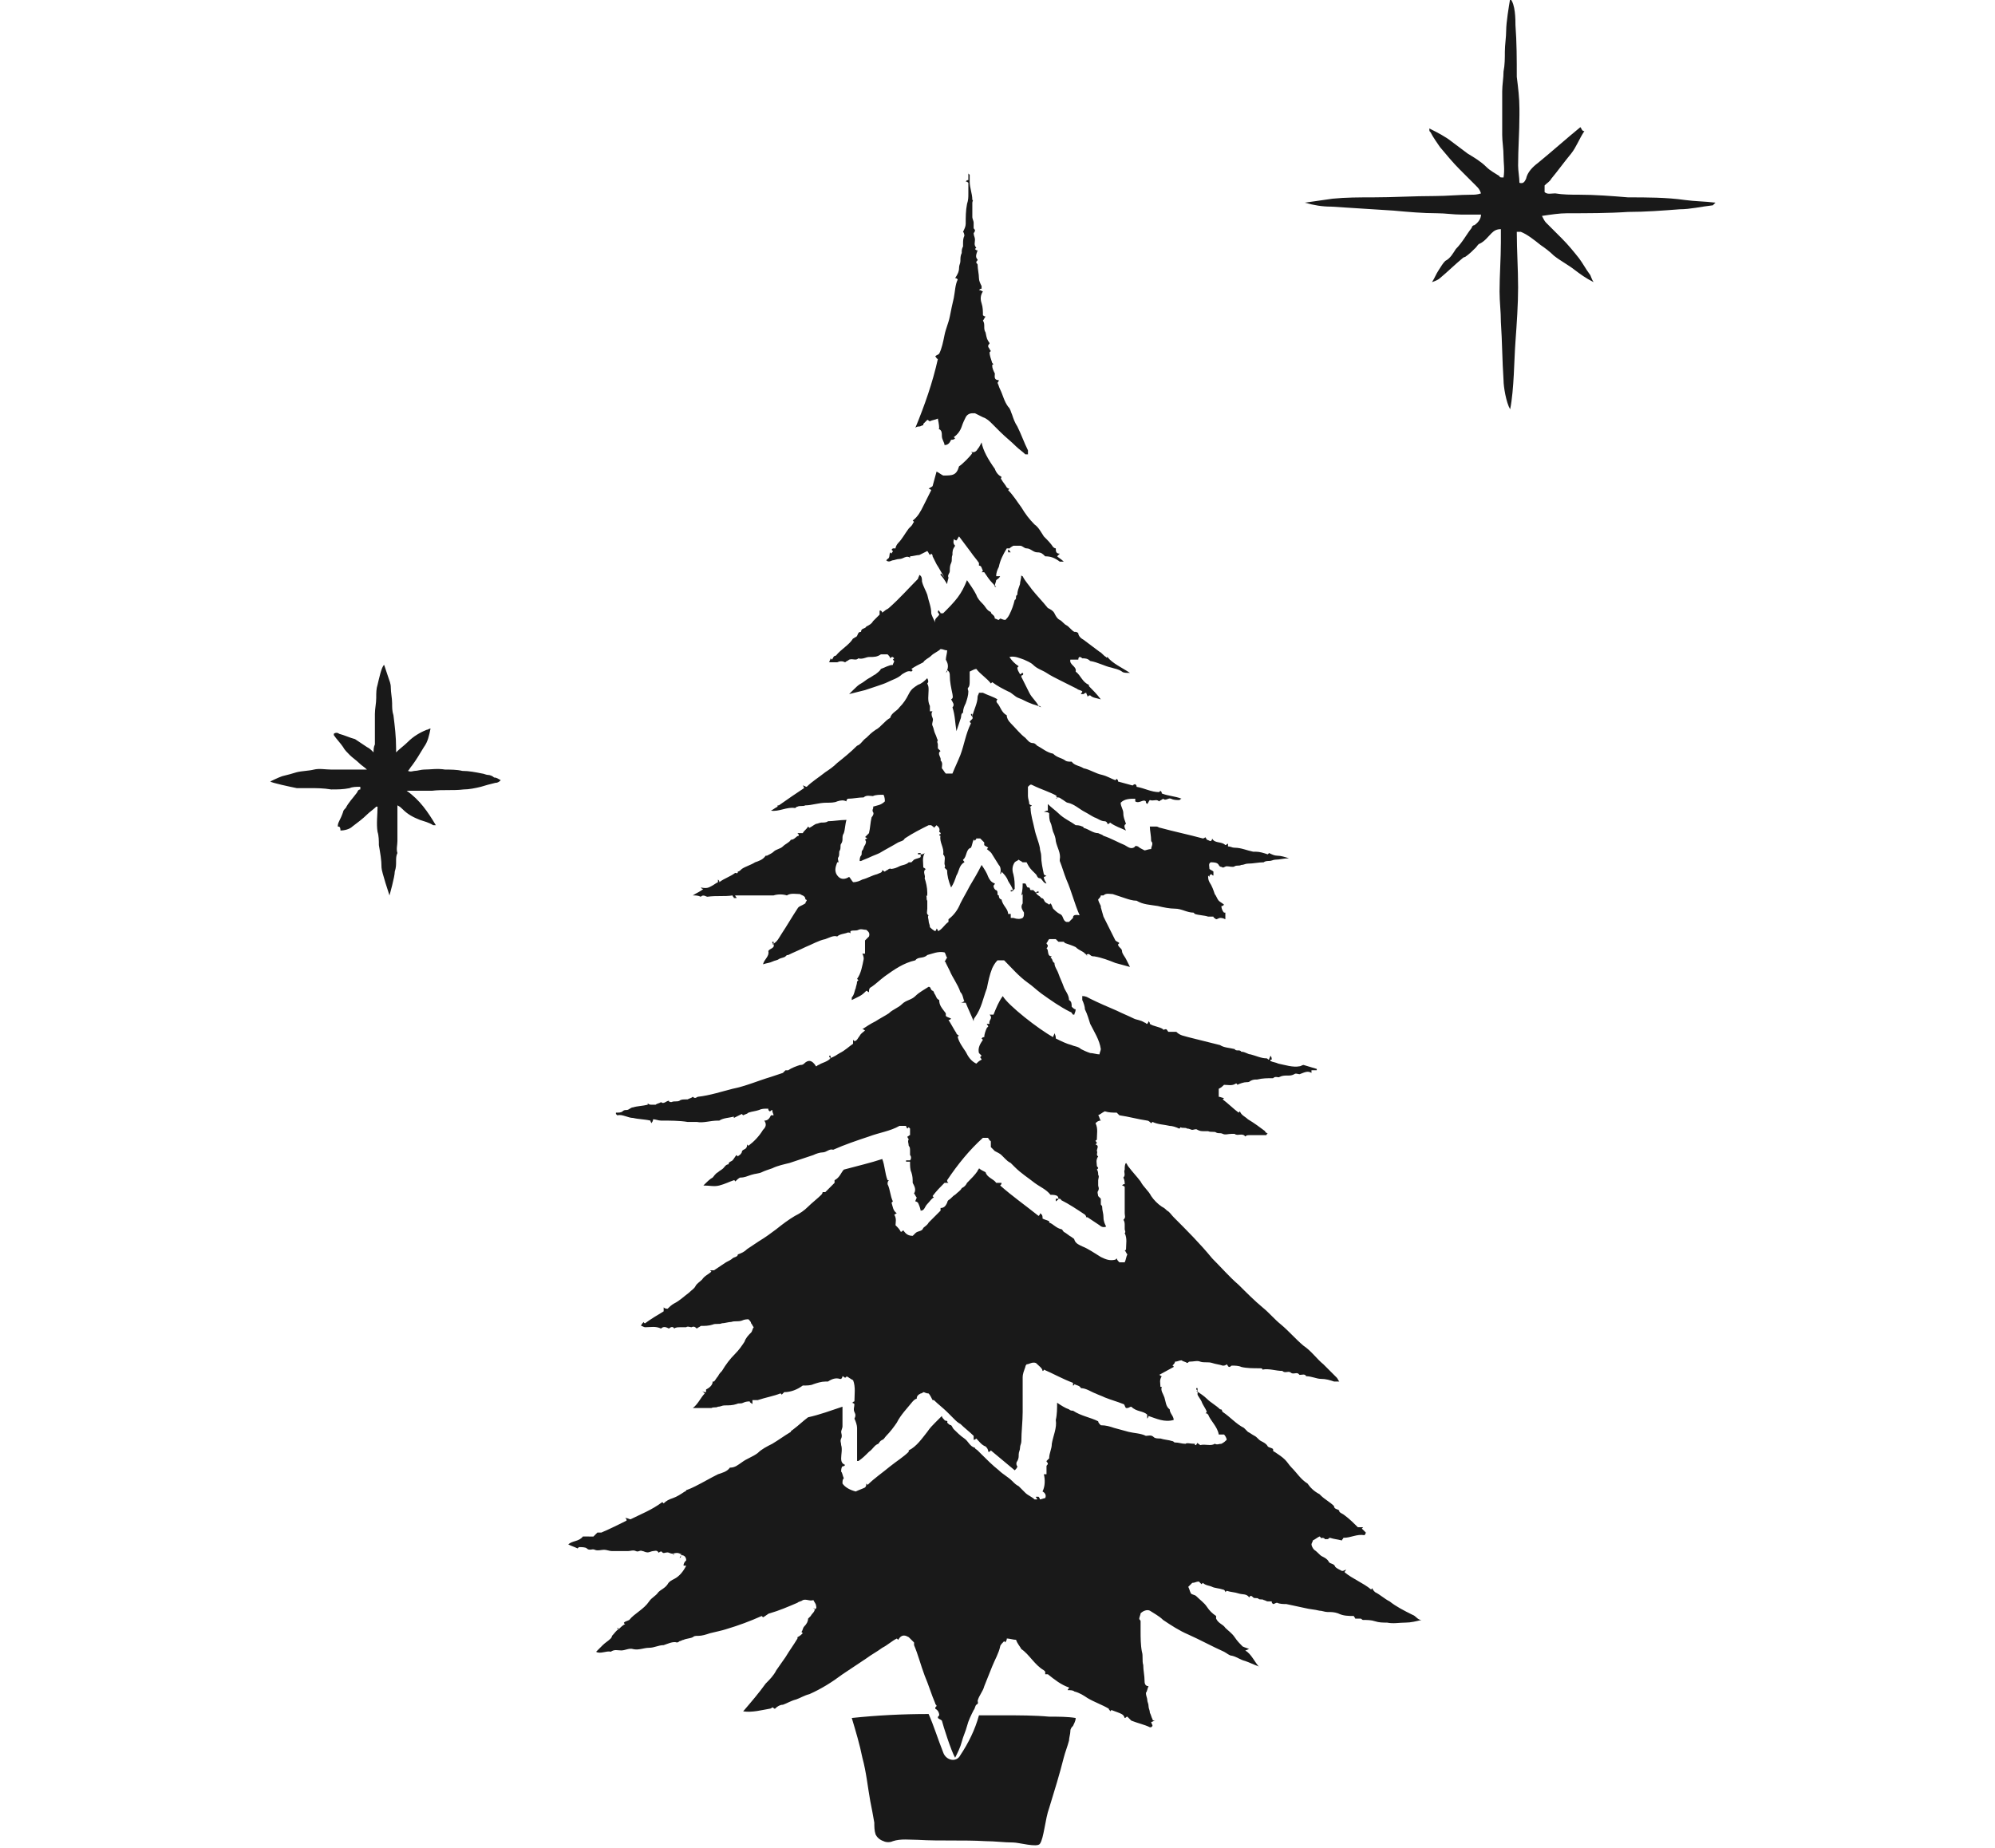 <svg xmlns="http://www.w3.org/2000/svg" xml:space="preserve" viewBox="0 0 150.6 139.5"><path fill="#191919" fill-rule="evenodd" d="M89.5 109c-.3 0-.5-.1-.8-.1-.1 0-.1-.1-.2-.1-.3-.1-.6-.1-.9-.2-.2 0-.4 0-.5-.1-.2-.2-.4-.1-.6-.1-.4-.2-.9-.2-1.3-.3s-.7-.2-1.1-.3c-.3-.1-.6-.2-1-.2-.1-.1-.2-.2-.2-.3-.6-.3-1.3-.4-1.9-.8-.1 0-.2 0-.3-.1-.3-.1-.6-.3-.9-.5 0 .4 0 .9-.1 1.3.1.6-.2 1.2-.3 1.8 0 .4-.2.7-.2 1.1l-.2.2c0 .1.1.1.1.2s-.1.1-.1.2v.6h-.2c.1.4.1.9-.1 1.3.2.1.3.3.2.5-.1 0-.3.1-.4.1 0-.1-.1-.2-.1-.2h-.2c0 .1.1.1.1.2h-.2c-.2-.2-.5-.3-.7-.5l-.5-.5c-.2-.1-.3-.2-.5-.4-.3-.3-.7-.5-1-.8-.5-.4-.9-.8-1.3-1.2l-.3-.3c-.1-.1-.2-.1-.2-.2-.4-.1-.5-.5-.8-.7s-.6-.5-.8-.7c-.1-.1-.1-.2-.2-.3-.1 0-.2-.1-.3-.2.1-.2-.2-.1-.2-.2-.1-.1-.2-.2-.2-.3l-.5.5c-.2.2-.4.4-.6.7-.4.5-.8 1.1-1.4 1.4 0 0 0-.1-.1-.1 0 0 .1 0 .1.1v.1c-.4.4-.9.7-1.4 1.1-.6.5-1.2.9-1.7 1.4l-.1-.1c0 .1 0 .2-.1.3-.2.1-.5.2-.7.3-.4-.1-.8-.3-1-.6 0-.2 0-.3.1-.4-.1-.2-.1-.4-.2-.5 0-.1 0-.3.1-.4.1 0 .1 0 .2-.1-.2-.1-.3-.2-.3-.5s.1-.7 0-1c0-.2-.1-.3 0-.5s0-.4 0-.5.1-.3.1-.4v-1.5c-.9.3-1.7.6-2.6.8-.4.3-.7.6-1.1.9-.1.1-.2.1-.2.2-.5.3-.9.6-1.4.9-.4.2-.8.4-1.1.7-.4.3-.8.4-1.2.7-.3.2-.5.4-.9.4-.2.3-.6.4-.9.5-.6.3-1.1.6-1.7.9-.2.1-.4.2-.7.3 0 0 0 .1-.1.1-.3.2-.6.4-.9.5s-.5.2-.7.4l-.1-.1c-.8.6-1.6.9-2.4 1.3-.1 0-.2-.1-.4-.1.1.1.1.1.1.2-.6.3-1.2.6-1.9.9h-.3l-.3.3H44c-.3.4-.8.3-1.1.6.2.1.5.2.7.3l.1-.1c.2 0 .5 0 .6.1.2.2.4 0 .6.1s.5 0 .7 0 .4.1.6.1h1.2c.2 0 .4-.1.6 0s.3-.1.5 0c.1 0 .2.1.4.1.1 0 .3-.1.4-.1s.3-.1.4.1c0 .1.2-.2.3 0 .1.1.2 0 .4 0 .1 0 .2.1.4.1 0 0 0 .1.1.1l-.1-.1c.3-.1.5-.1.8.2l-.2-.2c0 .1 0 .2-.1.3.1 0 .1 0 .1-.2.3 0 .4.2.4.4-.1.1-.2.2-.2.4h.2c-.2.4-.5.8-.9 1-.2.1-.4.2-.5.4-.2.3-.5.4-.7.6-.2.3-.5.4-.7.7-.4.6-1.1.9-1.5 1.4-.2.1-.3.1-.4.2 0 .1.1.1.1.1-.2.1-.4.3-.5.4 0 0 0-.1-.1-.1 0 0 0 .1.1.1-.2.1-.3.3-.5.5 0 0 0 .1-.1.2-.2.2-.4.3-.6.5l-.5.5c.3.2.8-.1 1.1 0 .3-.2.5-.1.8-.1s.6-.2.9-.1c.4.1.8-.1 1.2-.1s.7-.2 1.1-.2c.3-.1.7-.3 1-.2.1 0 .2-.1.2-.1.1 0 .2-.1.3-.1.2-.1.5-.1.7-.2.1-.1.2-.1.4-.1.3 0 .6-.1.9-.2.4-.1.9-.2 1.2-.3 1-.3 1.8-.6 2.7-1l.1.1c.2-.1.4-.3.5-.3.7-.2 1.4-.5 2.1-.8.1-.1.3-.1.4-.2.3-.1.5.1.8 0 .1.2.2.3.2.4s.1.2-.1.3c0 0 0-.1-.1-.1l.1.1c0 .2-.2.3-.3.5l-.2.2q0 .3-.3.6c-.1.1-.1.3-.2.4l.1.1c-.1.1-.2.2-.4.3v.1c-.3.5-.6.9-.9 1.4-.2.3-.5.7-.7 1-.2.4-.5.7-.8 1-.5.7-1.1 1.4-1.7 2.1.7.1 1.4-.1 2-.2.1 0 .2-.1.2-.1.1 0 .1.1.2.1q.3-.3.6-.3c.3-.1.6-.3 1-.4.3-.1.6-.3 1-.4.9-.4 1.7-.9 2.5-1.5l.9-.6.9-.6c.4-.3.8-.5 1.2-.8.4-.2.7-.5 1.1-.7l.1.1c.3-.5.6-.3.8-.2l.4.4v.2c.3.7.5 1.5.8 2.3.3.7.5 1.4.8 2.1 0 .1.1.1.1.2-.1.1-.1.1-.1.2.2.1.3.3.3.5-.1.1-.1.1-.1.2.1.1.2.1.3.2.1.4.7 2.3 1 2.8.2-.4.4-.8.5-1.2s.3-.8.4-1.2.3-.8.5-1.2c.1-.1.1-.3.2-.4.2-.1.1-.2.1-.3.1-.4.4-.7.5-1.1l.6-1.5c.2-.5.5-1 .6-1.5 0-.1.2-.3.3-.4l.1.1c0-.1.1-.1.1-.3.2 0 .5.1.7.1.1.3.3.5.4.7.6.4 1 1.2 1.7 1.6l.1.1v.2h.2c.5.4 1 .8 1.6 1 0 .1-.1.1-.1.2.2 0 .4 0 .5.1.4.1.7.3 1 .5.5.3 1.1.5 1.6.8 0 .1.1.1.1.2l.1-.1c.8.3.9.3 1 .6.1 0 .1-.1.2-.1l.3.3c.5.2 1 .3 1.4.5h.1l.1-.1c0-.1-.1-.2-.1-.3.1 0 .2-.1.3-.1-.1 0-.2 0-.2-.1-.1-.2-.1-.3-.2-.5 0-.2-.1-.3-.1-.5s-.1-.3-.1-.5c0-.1-.1-.3-.1-.5.1-.1.1-.3.2-.5-.3 0-.3-.3-.3-.4 0-.4-.1-.8-.1-1.2-.1-.3 0-.7-.1-1-.1-.5-.1-1.1-.1-1.6v-.7c0-.1-.1-.1-.1-.2s.1-.3.1-.4c.2-.2.5-.3.7-.2.3.2.7.4 1 .7.6.4 1.2.8 1.9 1.1.9.4 1.8.9 2.7 1.3.2.1.4.3.6.3.4.1.6.3 1 .4.3.1.7.3 1 .4l.1.1c-.4-.4-.6-1-1.1-1.3.1 0 .2-.1.3-.1-.2-.1-.3-.1-.5-.2-.2-.2-.4-.4-.6-.7s-.5-.5-.7-.7c-.2-.3-.5-.3-.7-.7v-.2c-.3-.2-.5-.4-.7-.7s-.5-.5-.8-.8c-.1-.1-.3-.1-.4-.2-.1-.2-.1-.3-.2-.5l.3-.3c.2 0 .3-.1.5-.1l.2.2.1-.1c.2.2.5.2.7.3s.5.1.8.2c.1 0 .2.1.2.2l.1.1-.1-.1.1-.1c.3.1.6.1.9.2s.6 0 .8.3c.1-.2.2-.1.3 0s.3 0 .4.1.3 0 .4.1c.1 0 .2.1.3.1h.3c0 .1 0 .1.1.2.1 0 .2-.1.3-.1.2.1.5.1.7.1.5.1.9.2 1.4.3.4.1.7.1 1.1.2.2 0 .4.1.6.1.3 0 .5 0 .8.1.4.2.8.2 1.2.2 0 .1.1.1.1.2h.4c.1 0 .1.1.2.1.3 0 .6 0 .9.1s.6.1.9.1c.5.1.9 0 1.4 0 .4 0 .8-.1 1.2-.2-.3 0-.4-.3-.7-.4-.6-.3-1.2-.6-1.7-1-.4-.2-.7-.5-1.1-.7-.1-.1-.2-.2-.2-.3l-.1.1c-.6-.5-1.4-.8-2-1.3 0-.1.1-.1.1-.2-.2.1-.2.1-.3.1-.2-.1-.4-.2-.5-.3-.1-.3-.4-.2-.5-.4s-.3-.3-.5-.4-.3-.3-.6-.5c-.1-.1-.2-.3-.2-.4s.1-.2.1-.3c.2-.1.3-.2.5-.3.1 0 .1.2.2.1 0 0 .2 0 .2.1h.2c.1 0 .1-.1.2-.1.3.1.5.1.9.2 0-.1.1-.1.1-.2.6 0 1-.3 1.6-.2.1-.1.1-.2.1-.2s.1 0 .1-.1c0 0 0 .1-.1.1l-.3-.3.1-.1h-.4c-.3-.3-.6-.6-1-.9-.1-.1-.4-.2-.4-.3 0-.2-.4-.1-.4-.4 0 0 .1 0 .1-.1 0 0 0 .1-.1.1-.3-.3-.7-.5-1-.8l-.1-.1c-.4-.2-.7-.5-.9-.8 0 0 .1 0 .1-.1 0 0 0 .1-.1.1-.5-.3-.8-.8-1.2-1.2-.2-.2-.3-.4-.5-.6s-.5-.4-.8-.6c-.1 0-.1-.1-.1-.2-.1-.1-.3-.1-.4-.2-.1-.2-.3-.3-.5-.4s-.3-.3-.5-.4-.3-.2-.5-.3l-.3-.3c-.6-.3-1-.8-1.6-1.2-.1-.1 0-.2-.2-.2-.3-.3-.7-.5-1-.8-.2-.2-.5-.4-.8-.6h.1v-.2h-.1c0 .1 0 .1.1.2v.3c.1.2.2.3.3.5.1.3.3.5.4.8l-.1.1c.1 0 .1 0 .2.1.2.5.7.9.8 1.5h.4c.1.1.2.3.2.4-.1.1-.2.2-.4.3-.2 0-.3.1-.5 0-.3.2-.7 0-1.1.1-.1-.1-.2-.1-.2-.2 0 .1-.1.1-.1.2-.1 0-.1 0-.1-.1-.4 0-.6-.1-.7 0m-.9-5.8c0-.1-.1-.1-.1-.1.1-.1.2-.2.2-.3.2 0 .3-.1.5-.1.1.1.3.1.4.2.1 0 .1-.1.2-.1.3 0 .6-.1.8 0 .3.1.6 0 .9.1s.5.1.8.2c.1 0 .2 0 .3-.1.1.1.1.2.2.2s.1-.1.2-.1c.2 0 .5 0 .7.1.4.1.9.1 1.4.1.1 0 .2 0 .2.1 0 0-.1 0-.1.1 0 0 0-.1.1-.1.5-.1 1 .1 1.5.1.2.2.4 0 .6.1.2.2.4 0 .6.1l.1.1c.2 0 .4-.1.5.1.4 0 .8.2 1.1.2.4 0 .7.1 1 .2h.4c-.1-.1-.1-.2-.2-.3l-1-1c-.5-.4-.9-1-1.5-1.4-.6-.5-1.1-1.1-1.7-1.6-.5-.4-.9-.9-1.4-1.3-.6-.5-1.2-1.1-1.8-1.7-.7-.6-1.3-1.3-2-2-.9-1.1-1.9-2.1-2.9-3.1-.2-.2-.3-.4-.5-.5-.1-.1-.2-.2-.4-.3-.3-.2-.6-.5-.8-.8-.2-.4-.6-.7-.8-1.1-.3-.4-.6-.7-.9-1.1-.1-.1-.1-.2-.2-.3-.1.1-.1.3-.1.5-.1.2.1.4-.1.6.1.2.1.4.1.5-.1 0-.1 0-.2.1.1 0 .2.1.2.1v2c0 .2.1.3-.1.5.1.1.1.3.1.4v.3c0 .1.1.2 0 .3.2.4.1.8.1 1.2 0 0 0 .1-.1.1.1.1.1.2.2.3-.1.2-.1.4-.2.6h-.4c-.1-.1-.2-.2-.2-.3l-.1.1c-.4.1-.7 0-1.1-.2-.5-.3-.9-.6-1.4-.8-.2-.1-.5-.2-.6-.5 0-.1-.1-.1-.2-.2-.2-.1-.4-.3-.6-.4-.1-.1-.1-.2-.2-.2-.4-.1-.6-.4-.9-.5v-.1c-.2-.1-.3-.1-.5-.2 0-.2 0-.3-.2-.4 0 .1 0 .1-.1.2-1-.8-2-1.5-2.9-2.3.1-.1.1-.1.1-.2h-.4c-.2-.3-.7-.4-.8-.8-.2-.1-.4-.2-.5-.3 0 .1-.1.1-.1.2-.2.3-.5.6-.8.9-.1.2-.2.3-.4.4-.1.2-.3.3-.5.5-.2.1-.3.3-.5.4 0 0-.1.1-.1.2-.1.2-.2.4-.5.4 0 0 0-.1-.1-.1 0 0 .1 0 .1.1v.2l-.9.9c-.1.2-.3.3-.4.4-.1.3-.4.2-.6.4l-.2.2c-.3 0-.5-.1-.7-.4-.1 0-.1.1-.2.1-.1-.2-.2-.3-.4-.5 0-.2.1-.5-.1-.8.1 0 .1-.1.2-.1-.3-.2-.3-.5-.4-.8l.1-.1c-.2-.4-.2-.9-.4-1.3 0-.1 0-.2.1-.3H67c-.2-.5-.2-1.1-.4-1.6-.9.3-1.8.5-2.9.8-.2.2-.3.6-.7.8v.2l-.7.7h-.2c0 .1-.1.2-.1.2-.3.3-.7.6-1 .9s-.6.5-1 .7c-.5.3-.9.6-1.4 1-.4.3-.8.6-1.3.9l-.9.6c-.2.2-.4.3-.7.4 0 .2-.3.2-.4.3s-.3.2-.5.3l-.9.6h-.3l.1.1c-.2.2-.5.3-.7.6-.2.2-.4.3-.5.5s-.3.3-.5.5c-.4.3-.7.6-1.1.8-.2.1-.4.3-.5.4-.1 0-.2 0-.3-.1v.3c-.5.3-1 .6-1.4.9-.1 0-.1-.1-.1-.1-.1.1-.2.2-.2.3.1 0 .2.1.3.1.4 0 .8-.1 1.2.1.2-.2.4-.1.6 0 .1-.1.3-.2.4 0 .1-.1.3-.1.4-.1h.5c.1-.1.3 0 .4 0 .2-.1.3 0 .4.1.1-.1.2-.1.3-.2.3 0 .6 0 .9-.1.2-.1.5 0 .7-.1.2 0 .5-.1.7-.1.3-.1.5 0 .8-.1.2-.1.4-.1.5-.1.1.1.2.2.2.3.1.1.1.2.2.3-.1.1-.1.3-.2.4-.2.2-.4.4-.5.7-.2.3-.4.6-.7.9-.4.4-.7.8-1 1.3-.1.1-.2.2-.3.4-.1.1-.2.3-.3.4h-.1c0 .3-.3.5-.5.6v.2c-.1 0-.2 0-.3-.1l.2.2c-.3.3-.5.8-.9 1.1h1.4c.2-.1.3 0 .5-.1.2 0 .3-.1.5-.1.3 0 .6 0 .9-.1.2-.1.3 0 .5-.1s.4-.1.5-.1c0 .1.1.1.2.2v-.3h.4s0 .1.1.1c0 0-.1 0-.1-.1.6-.2 1.2-.3 1.7-.5 0 0 .1 0 .1.1l.2-.2c.5 0 1-.2 1.4-.5.3 0 .6 0 .8-.1.3-.1.6-.2.9-.2h.2c.3-.2.6-.3.9-.2h.1s.1-.1.1-.2c.1 0 .1.1.2.1s.1-.1.1-.1c.2.1.3.2.5.3.2.5.1 1.1.1 1.6-.1 0-.1.1-.2.1.1 0 .2.1.2.1 0 .2-.1.4 0 .6s.1.3 0 .5c.1.2.2.5.2.7v2.5h.1c.3-.2.5-.4.8-.7.3-.2.4-.5.7-.6.1-.1.1-.2.3-.3.1 0 .2-.2.3-.3.3-.3.6-.7.8-1 .3-.6.8-1.1 1.2-1.6.1-.1.2-.2.3-.2 0-.2.1-.3.3-.4.1 0 .2-.1.2-.1.1 0 .2.1.4.1.1.1.2.3.3.5h.1c.3.3.7.6 1 .9l.5.5c.2.2.3.3.5.4 0 0-.1 0-.1.1 0 0 0-.1.1-.1.3.3.7.6 1 .9v.3c.1 0 .2-.1.2-.1.2.2.4.5.7.6.1.1.2.2.2.4h.1l.1-.1 1.8 1.5c.1-.1.2-.2.2-.3-.1-.1-.1-.3 0-.4.1-.2.1-.3.1-.5s.1-.3.1-.5.1-.3.1-.5c0-.7.1-1.5.1-2.2V104c0-.3.1-.5.2-.8 0-.1.1-.2.1-.2.2 0 .4-.2.7-.1.2.2.5.4.5.6.1 0 .1-.1.1-.1.7.3 1.4.7 2.2 1v.2s-.1 0-.1.1c0 0 0-.1.1-.1s.1-.1.1-.1c.2.1.4.1.5.3.4 0 .8.3 1.1.4.2.1.5.2.7.3.5.2.9.3 1.4.5.1 0 .1.2.2.3h.1c.1 0 .2-.1.3-.1.4.4.9.3 1.2.6v.3c.1-.1.1-.2.1-.2.6.2 1.2.5 1.9.3 0-.3-.3-.5-.3-.8-.3-.2-.3-.6-.4-.9s-.3-.5-.2-.8c0 0 .1 0 .1-.1 0 0 0 .1-.1.1h-.1c0-.3-.1-.5.1-.8-.1 0-.1-.1-.2-.1m-7.6-13.3c.1 0 .2 0 .2.1.6.3 1.2.7 1.8 1.1 0 0 .1.1.1.2 0 0-.1 0-.1.1 0 0 0-.1.1-.1h.1l.9.6c.1.1.3.2.5.1-.1-.2-.2-.4-.2-.7s-.1-.5-.1-.8c0-.1-.1-.1-.1-.2v-.4l-.2-.2c0-.1-.1-.3 0-.4.1-.2 0-.3 0-.4v-.4c0-.1.1-.3 0-.4 0-.1 0-.3-.1-.4l.1-.1c0-.1-.1-.1-.1-.2 0-.2-.1-.4.1-.7-.2-.1 0-.3-.1-.4 0-.2.2-.4-.1-.5l.1-.1c0-.1-.1-.1-.1-.2 0 0 .1 0 .1-.1 0-.4.1-.8-.1-1.2.1-.1.2-.2.4-.2-.1-.1-.1-.3-.2-.4.2-.1.3-.2.5-.3.3.1.6.1.9.1l.2.2c.7.1 1.4.3 2.1.4.1 0 .2.1.3.2l.1-.1c.4.2.9.2 1.3.3.2 0 .5.1.7.2.1 0 .1-.1.1-.1.2.1.4 0 .5.1.2 0 .3.1.4.1s.3-.1.4 0c.2.1.3.1.5.1h.3c.2.1.5 0 .6.1.2.1.3 0 .5.1s.4 0 .7 0h.2c.2.2.6-.1.8.2.1-.1.2-.1.3-.1h1.3s0-.1.1-.1c-.1-.1-.2-.1-.2-.2-.4-.3-.8-.6-1.3-.9-.2-.2-.5-.3-.6-.6l-.1.1c-.4-.3-.8-.7-1.2-1l.1-.1c-.1 0-.3-.1-.4-.1v-.6c.2-.1.3-.2.4-.3.3 0 .6.1.9-.1.1 0 .1.1.1.1.2-.1.5-.2.7-.2.1 0 .2 0 .3-.1.2-.1.3-.1.5-.1.4-.1.8-.1 1.1-.1h.1c.2-.2.4 0 .5-.1.2-.1.4-.1.6-.1s.3 0 .5-.1c.1-.1.3 0 .4 0 .3-.1.6-.3.9-.1v-.2h.4v-.1c-.3-.1-.7-.2-1-.3-.1 0-.2.1-.3.1-.5.1-1.1-.1-1.6-.2-.2-.1-.4-.1-.6-.2V80h.1c0-.1 0-.2-.1-.3 0 .1-.1.2-.1.3-.1 0-.1-.1-.2-.1-.4 0-.8-.2-1.2-.3-.2 0-.4-.2-.7-.2-.1-.2-.4 0-.5-.2 0 0 .1 0 .1-.1 0 0 0 .1-.1.1-.4-.1-.8-.1-1.1-.3l-1.2-.3-1.2-.3c-.3-.1-.6-.1-.9-.4h-.6c-.1-.1-.1-.2-.2-.2s-.2.1-.2 0c-.3-.2-.7-.2-1-.4 0-.1 0-.1-.1-.2 0 .1-.1.2-.1.2-.1 0-.1-.1-.2-.1-.3-.2-.6-.2-.8-.3-.4-.2-.9-.4-1.3-.6-.7-.3-1.4-.6-2-.9-.2-.1-.3-.2-.6-.2 0 0 0-.1-.1-.1 0 0 .1 0 .1.1v.3c.1.2.2.5.2.7.2.4.3.8.4 1.1.3.6.7 1.2.8 1.9 0 .1-.1.3-.1.4-.2 0-.5-.1-.7-.1-.3-.1-.5-.2-.7-.3-.2-.2-.5-.2-.7-.3-.4-.1-.8-.3-1.2-.5 0-.1 0-.2-.1-.4 0 .1-.1.2-.1.3-1.1-.6-3.4-2.4-3.8-3.1-.3.4-.5.9-.7 1.4h-.3c.3.3-.1.4 0 .7h-.2c0 .1.1.1.1.2l-.1.1s0-.1-.1-.1c0 0 .1 0 .1.1-.1.2-.2.5-.2.7-.1 0-.1 0-.2.1l.1.1c-.2.3-.4.6-.3 1l.2.2-.1.1c0 .1.1.1.1.2-.2.1-.3.2-.4.3-.4-.2-.6-.5-.8-.9-.2-.3-.5-.7-.6-1.1 0 0 0-.1.1-.1-.1-.1-.2-.1-.2-.2-.2-.3-.4-.7-.6-1 .1 0 .1 0 .2-.1-.2-.1-.3-.1-.4-.2v-.2c-.3-.4-.5-.6-.5-1-.2-.1-.2-.2-.3-.4-.1-.1-.1-.3-.2-.3-.2-.1-.1-.3-.3-.3-.3.2-.7.4-1 .7s-.7.3-1 .6-.7.4-1 .7c-.3.2-.7.4-1 .6-.4.2-.7.4-1 .6 0 0 .1 0 .2.1-.1.1-.3.2-.4.4-.1.1-.2.4-.4.4l-.1-.1v.3c-.3.2-.6.5-1 .7-.2.1-.4.3-.8.4h.1v-.2h-.1c0 .1 0 .1.1.2-.3.3-.6.3-.9.5-.1 0-.1.1-.2.1-.3-.5-.6-.5-.9-.2-.1.1-.2.1-.3.1-.3.1-.6.2-.9.4h-.2l-.2.2-.9.3c-1 .3-1.9.7-2.9.9-.8.2-1.7.5-2.6.6-.1 0-.2.2-.4 0-.1.1-.2.1-.4.2h-.1c-.2 0-.4 0-.5.1-.2.1-.4 0-.6.1-.1 0-.2 0-.2-.1-.2 0-.4.3-.6.1-.1.1-.3.1-.4.2h-.3c-.1 0-.2 0-.3-.1v.1c-.4.1-.8.1-1.1.2-.2 0-.3.2-.5.2-.1 0-.2 0-.3.1s-.3.1-.5.1v.1l.1.1c.4-.1.8.2 1.2.2.4.1.9.1 1.3.2 0 0 0 .1.1.2 0-.1.1-.1.1-.3.2 0 .4.1.6.1.7 0 1.4 0 2 .1h.7c.5.1 1-.1 1.6-.1h.1c.3-.2.7-.2 1.1-.3v.1l.6-.3.1.1c.2-.1.3-.1.4-.2.3-.1.5-.1.8-.2.2-.1.4-.1.6-.1h.1c0 .1 0 .1.1.2.1 0 .1-.1.2-.1 0 .2.1.3.1.4h-.2c-.1.2-.2.4-.5.4.2.3.1.5-.1.7-.3.5-.7.9-1.1 1.2l-.1-.1c0 .1 0 .2-.1.3s-.3.1-.3.3c-.1.2-.2.2-.3.3l-.1-.1c-.1.1-.2.3-.3.4s-.3.1-.3.3c-.2 0-.3.2-.4.3s-.3.2-.4.3c-.2.1-.3.3-.4.4-.2.1-.4.3-.7.6.5 0 .8.1 1.2 0s.8-.3 1.1-.4c.1 0 .1.1.1.1.1-.1.3-.3.4-.3.3 0 .5-.1.8-.2s.6-.1.8-.2.5-.2.8-.3c.4-.2.9-.3 1.3-.4l1.8-.6c.2-.1.5-.2.7-.2.3 0 .5-.3.8-.2.9-.4 1.8-.7 2.7-1 .8-.3 1.6-.4 2.3-.8h.5c0 .1.1.2.1.2l.1-.1.1.1v.5c-.1 0-.1.1-.2.1 0 .1.1.2.1.2-.1.2 0 .3 0 .5.1.1.1.2.1.4v.3c.1.1.1.3 0 .4h-.3v.1h.3c0 .3 0 .6.1.8.1.3.1.5.1.8.1.2.3.5.1.8.1.1.1.2.2.3 0 .1-.1.2-.1.3 0 0 .1 0 .2.1.1.2.2.5.2.6.3 0 .3-.3.5-.5s.3-.4.5-.5l-.1-.1c.3-.4.6-.7.9-1h.3c-.1-.1-.1-.1-.1-.2.8-1.2 1.7-2.3 2.7-3.2h.4c0 .1.1.1.1.2 0 0-.1 0-.1.1 0 0 0-.1.1-.1 0 0 .1 0 .1.1v.4l.3.3s-.1 0-.1.1c0 0 0-.1.1-.1.2.1.4.2.5.3l.3.3c.1.1.2.2.4.3l.3.3c.5.5 1 .8 1.5 1.2.4.3.9.5 1.2.9.5 0 .6.1.6.3.1 0 0 0 0 0h-.2v.2c.1-.1.2-.1.2-.2m-.1-30.3c.1 0 .2 0 .3.1.2.1.4.3.5.3.5.1.9.5 1.3.7.2.1.5.3.7.4.3.1.5.3.8.3.1 0 .2.1.2.2h.1l.1-.1c.4.3.8.4 1.2.6-.1-.2-.2-.4 0-.5-.1-.3-.2-.5-.2-.8s-.2-.5-.2-.8c.3-.3.7-.3 1.1-.3v.2c.3.2.6-.2.8 0 0 .1 0 .1.1.2.1-.1.1-.2.2-.3.3.1.5-.1.7.1.1-.1.2-.1.3-.2.2.2.4-.1.6 0s.4.1.6.1c.1 0 .1-.1.2-.1-.5-.2-1-.2-1.5-.4 0-.1 0-.1-.1-.2l-.1.1c-.6 0-1.1-.3-1.7-.4 0-.1 0-.1-.1-.2-.1 0-.2.1-.2.1-.4-.1-.7-.2-1.1-.3 0-.1 0-.1-.1-.2l-.1.1c-.3-.1-.6-.3-1-.4-.5-.1-.9-.4-1.4-.5-.3-.2-.7-.2-.9-.5h-.1c-.1 0-.3 0-.4-.1-.3-.2-.6-.2-.9-.5-.5-.1-.8-.4-1.2-.6-.1-.1-.2-.2-.3-.2-.3 0-.4-.2-.6-.4-.4-.3-.7-.7-1.1-1.1q-.3-.3-.3-.6c-.4-.2-.5-.7-.7-.9q-.15-.15 0-.3c-.3-.2-.7-.3-1.1-.5h-.3c0 .1-.1.2-.1.3 0 .5-.3 1-.4 1.5h-.1.1v-.2h-.1c0 .1 0 .1.1.2.1.2-.1.2-.2.4l.1.1c-.4.8-.5 1.6-.8 2.4-.2.5-.4.9-.6 1.4h-.5c-.1-.1-.2-.3-.3-.4 0-.2.1-.4-.1-.6.1-.2-.3-.5 0-.7l-.2-.2v-.3c0-.1-.1-.2 0-.3-.1-.2-.1-.3-.2-.5s-.1-.4-.2-.6.1-.4 0-.6-.1-.4 0-.5h-.2v-.4c-.2-.4-.1-.8-.1-1.2 0-.2 0-.3-.1-.5.1-.1.1-.2 0-.4-.2.2-.4.4-.7.5-.3.2-.5.3-.7.7s-.4.7-.7 1c-.2.3-.6.4-.7.8-.4.2-.7.7-1.1.9-.3.2-.5.4-.7.6-.3.2-.4.5-.7.6-.5.5-1 .9-1.5 1.3-.3.3-.6.5-.9.7-.5.4-1 .7-1.4 1.1-.1 0-.2-.1-.3-.1.1.1.1.2.1.2-.6.4-1.2.8-1.9 1.3h-.1v.1c-.2.1-.3.2-.5.3.6.1 1.2-.3 1.8-.2.1 0 .1-.1.2-.1.2-.1.4 0 .6-.1.5 0 1-.2 1.6-.2.3 0 .6 0 .8-.1.3-.1.5-.1.7 0 0-.1 0-.1.1-.2.4 0 .8-.1 1.2-.1.2-.2.5-.1.7-.1.2-.1.5-.1.8-.1.1.2.1.4.1.5-.3.3-.6.3-.9.4.1.1-.1.2 0 .4.1.1 0 .3-.1.4-.1.4-.1.8-.2 1.2l-.3.3c.1 0 .1.1.2.1-.1 0-.2.1-.2.1.1.1.1.2 0 .4-.1.1-.1.3-.2.4s0 .3-.1.4-.1.3-.1.4h.1c.2-.1.5-.2.7-.3s.5-.2.7-.3c.5-.3.9-.5 1.4-.8.2-.1.4-.1.5-.3.6-.4 1.2-.7 1.8-1h.2c.1.1.2.1.2.2l.2-.2c.1.1.3.2.2.5.2.1.1.2 0 .2 0 .1.1.1.1.1-.1.5.3.9.2 1.4.2.2.1.4.1.7 0 .1.1.2 0 .3l.2.2c0 .4.1.8.3 1.3.2-.3.3-.6.4-.9.2-.3.2-.8.6-1 0-.1-.1-.1-.1-.2.3-.2.2-.8.6-.9.1-.2.1-.4.2-.6.1 0 .1.1.1.1 0-.1.1-.1.1-.2h.3l.3.3v.2c.1.1.2.1.3.2l-.1.1c.1.1.3.2.4.4.2.3.3.5.5.8.1.1.2.3.1.7l.1-.1v-.1q0 .15 0 0c.2.2.4.4.5.7.1.2.3.4.4.8v-.1h-.2v.1c.1 0 .1 0 .2-.1l.1-.1c0-.4 0-.7-.1-1.1-.1-.3-.1-.6.1-.9.1-.1.2-.1.3-.2.1.1.2.1.3.2 0 0-.1 0-.1.1 0 0 0-.1.1-.1h.3c.1.2.2.4.4.6l.3.3c.1.1.1.3.3.3.1 0 .2.2.3.3 0 0 .1.1.2.1-.1-.2-.2-.3-.2-.5.1 0 .2-.1.2-.1-.1 0-.1 0-.2-.1-.1-.5-.2-.9-.2-1.4 0-.2-.1-.4-.1-.6-.1-.5-.3-.9-.4-1.4s-.3-1.1-.3-1.6c0 0 0-.1-.1-.1.1 0 .1 0 .2-.1-.1 0-.2-.1-.2-.1 0-.2-.1-.4-.1-.6v-.7c.2-.2.2-.2.4-.1.6.3 1.3.5 1.8.8-.1 0-.1 0 0 .1 0 0-.1.1 0 0l-.1.1s.1 0 .1-.1m1.9-10.5c.2 0 .4 0 .6.2 0 0-.1 0-.1.1 0 0 0-.1.1-.1.6.1 1.1.4 1.6.5.3.1.5.1.8.3.1.1.3.1.6.1-.6-.4-1.3-.7-1.7-1.2 0 0-.1.1-.1 0-.2-.1-.3-.3-.5-.4l-1.2-.9c-.2-.1-.4-.3-.4-.5-.1-.1-.2-.1-.3-.1-.2-.1-.4-.4-.6-.5s-.3-.3-.5-.4-.3-.3-.4-.5-.3-.3-.5-.4c-.4-.5-.8-.9-1.2-1.4-.2-.3-.5-.6-.7-1 0 0-.1 0-.1-.1 0 .3-.1.5-.1.7-.1.3-.2.5-.2.8-.2.1 0 .3-.2.4 0 0 0-.1-.1-.1 0 0 .1 0 .1.1-.1.4-.2.7-.4 1.1-.1.2-.2.3-.3.4-.2 0-.3-.1-.4-.1l-.1.1c-.1 0-.2-.1-.3-.1 0-.3-.3-.3-.3-.5-.3-.1-.4-.4-.6-.6s-.4-.4-.5-.7c-.2-.4-.5-.8-.7-1.1-.2.5-.4.9-.7 1.3s-.7.8-1.1 1.2H71c0-.1-.1-.1-.1-.2-.1 0-.1 0-.1.1s.1.1.1.2c-.1.2-.4.3-.3.6-.1-.2-.3-.6-.3-.7 0-.5-.2-.9-.3-1.4-.1-.3-.3-.6-.4-1 0-.2 0-.4-.2-.5 0 0 0-.1-.1-.1 0 0 .1 0 .1.1s-.1.2-.1.3c-.7.7-1.4 1.5-2.2 2.2-.1.1-.2.1-.3.2s-.2.1-.2.2c0-.1 0-.1-.1-.2h-.1v.3l-.5.5c-.1.2-.3.3-.5.4-.1.2-.4.1-.4.4-.3 0-.2.3-.4.4-.1 0-.1.1-.2.1 0 0 0-.1-.1-.1 0 0 .1 0 .1.1-.3.5-.9.8-1.3 1.3-.2 0-.2.2-.3.3l-.1-.1c0 .1-.1.2-.1.3 0 0-.1 0-.1.1 0 0 0-.1.1-.1h.6q.3-.15.6 0c.1-.1.2-.1.3-.2.3-.1.5.1.7-.1.3.1.6-.1.8-.1.4 0 .6 0 .9-.2h.5c.1.1.2.2.2.3.1-.1.1-.1.2-.1l.1.1-.1.1.1.1c0 .1-.1.2-.1.3-.3 0-.6.2-.9.3-.1.2-.3.3-.4.4-.2.1-.3.2-.5.3s-.4.3-.6.4-.4.3-.6.5l-.3.3 1.2-.3.9-.3c.3-.1.6-.2.8-.3.4-.2.8-.3 1.1-.6.2-.1.4-.3.7-.2l.1-.1-.1-.1c.3-.2.5-.3.9-.5.1-.2.4-.3.6-.5s.5-.3.7-.5c.2 0 .3.1.5.1 0 .2-.1.5-.1.7.1.2.3.5 0 1l.1-.1v-.1q0 .15 0 0c.2.1.2.3.2.4 0 .5.1.9.2 1.4 0 .1.1.3-.1.4.1.2.3.4.1.6.2.6.2 1.2.3 1.8l.3-.9c.1-.2 0-.4.2-.5 0 0 0 .1.1.1 0 0-.1 0-.1-.1 0-.3.1-.5.2-.7.1-.3.2-.6.2-.9 0-.1-.1-.2 0-.3s.1-.3.1-.5v-.7c.2-.1.4-.2.5-.2.3.4.8.7 1.1 1.1l.1-.1c.4.3.8.5 1.2.7.3.1.5.4.8.5s.6.3.9.4c.2.1.4.1.8.3l-.1-.1h-.1q.15 0 0 0c-.2-.4-.5-.6-.7-1l-.6-1.2V51c.1 0 .2-.1.1-.2-.1 0-.1.1-.2.1-.1-.2-.2-.3-.2-.5l.1-.1c-.3-.2-.5-.4-.7-.7.4-.1.8.1 1.1.2.2.1.5.2.7.4.3.3.7.4 1 .6s.7.4 1.1.6l1.2.6c.1.1.3.1.4.2 0 .1-.1.1-.1.2h.2s0 .1.1.1c0 0-.1 0-.1-.1 0 0 .1-.1.2-.1 0 .1.1.2.1.3.1-.1.1-.1.2-.1.2.2.5.2.8.3-.3-.4-.6-.7-.9-1v-.1c-.5-.2-.6-.7-1-1 .1-.4-.5-.5-.4-.9h.6c0-.3.2-.2.3-.1q.15 0 0 0 0 .15 0 0c0 .1 0 0 0 0M71 43.4c.2.2.3.4.5.7 0-.2.1-.4.1-.5-.1-.2.1-.3.1-.5s0-.4.1-.6 0-.4.1-.6c0-.3 0-.4.2-.7-.2-.2-.1-.4-.1-.5.1.1.2.1.2.1.1-.1.1-.2.2-.3l.9 1.2s-.1 0-.1.1c0 0 0-.1.1-.1.2.3.4.5.6.8v.2s-.1 0-.1.1c0 0 0-.1.1-.1.2 0 .2.2.3.4l-.1.1h.2c.2.3.4.6.6.8.1.1.2.2.2.3h.1l-.1-.1c0-.1.1-.3.1-.4.1-.1.2-.1.3-.3h-.3c0-.3.1-.5.2-.7.1-.5.3-.9.6-1.4h.2l-.1.1v.2h.2c-.1-.1-.1-.2-.2-.2.1-.1.2-.2.4-.3h.5c.2 0 .3.2.5.2.3 0 .5.3.8.3s.4.1.6.3c.4 0 .7.1 1.1.4 0 0-.1 0-.1.1 0 0 0-.1.1-.1h.3c-.2-.2-.4-.3-.5-.4l.2-.2c-.3 0-.3-.2-.3-.4-.1 0-.2-.1-.2-.1-.2-.3-.4-.5-.7-.8-.2-.3-.4-.7-.7-.9-.4-.4-.7-.8-1-1.3-.3-.4-.6-.9-1-1.3l.1-.1c-.1 0-.2-.1-.2-.1-.1-.2-.3-.4-.4-.6-.1-.1 0-.1 0-.2-.2-.1-.4-.3-.5-.6 0 0 .1 0 .1-.1 0 0 0 .1-.1.1-.5-.7-.9-1.4-1-2-.1.2-.2.4-.3.5-.1.2-.3.3-.5.2l.1.1c-.1.2-.8.9-1 1-.2.7-.5.7-1.2.7-.2-.1-.3-.2-.5-.3-.1.4-.2.7-.3 1.1-.1.1-.2.1-.3.2.1 0 .2.1.2.1l-.6 1.2c-.2.4-.4.8-.8 1.1l.1.1c-.1.1-.1.2-.2.3l-.2.2c-.3.4-.5.8-.8 1.1 0 0 0-.1-.1-.1 0 0 .1 0 .1.1-.1.1-.2.3-.2.4h-.2l-.1.1.1.1c0 .1-.1.1-.1.2l-.1-.1c-.1.2 0 .4-.2.5l-.1.1c.2.2.4 0 .5 0s.3-.1.5-.1c.3 0 .5-.3.8-.1V42c.2 0 .5-.1.7-.1l.6-.3c.1.1.1.2.2.3l.1-.1c.1.1.1.1.1.2l.3.6c.2.3.4.7.6 1-.3-.4-.3-.3-.3-.2q0-.15 0 0h-.1zc-.1 0 0 0 0 0m-.1-11c.2.1.2.3.2.5 0 .3.2.5.2.7.3 0 .4-.2.5-.4.1 0 .2 0 .3-.1L72 33c.3-.2.5-.5.6-.8s.2-.5.3-.7.3-.3.5-.3h.2l.6.3c.3.1.5.3.7.5l.6.6c.4.4.8.7 1.2 1.1.2.2.5.4.7.6h.2s0 .1.1.1c0 0-.1 0-.1-.1V34c-.3-.6-.5-1.2-.8-1.8-.2-.3-.3-.6-.4-.9-.1-.2-.1-.4-.3-.6-.3-.4-.4-.9-.6-1.3-.1-.2-.1-.3-.2-.5 0 0 .1-.1.1-.2-.4 0-.3-.3-.3-.5-.1-.2-.2-.4-.2-.6 0-.1.1-.1.1-.1l-.1-.1c-.1-.3-.2-.6-.2-.8l.1-.1c-.1-.1-.1-.2-.2-.3v-.1c0-.1.1-.1.1-.2-.2-.3-.2-.3-.3-.8-.2-.3 0-.6-.2-.9.1-.1.1-.2.2-.3-.1 0-.2-.1-.2-.1 0-.3 0-.6-.1-.9s-.1-.6.1-.9c-.1 0-.1-.1-.3-.1.1-.1.1-.1.2-.1 0 0 0 .1.1.1 0 0-.1 0-.1-.1v-.2c-.1-.2-.2-.4-.2-.6 0-.3-.1-.7-.1-1 0-.1-.1-.1-.1-.2s.1-.1.1-.2c-.2-.2-.1-.4 0-.7-.1 0-.1 0-.2-.1l.1-.1c-.2-.2-.1-.4-.1-.6s-.1-.3-.1-.5c0 0 .1-.1.1-.2s-.1-.1-.1-.2v-.4c0-.1-.1-.3-.1-.4v-1.1c0-.1.1-.2 0-.2 0-.5-.2-.9-.2-1.4v-.5l-.1-.1s0-.1-.1-.1c0 0 .1 0 .1.1v.5c-.1 0-.1 0-.2.1.1 0 .2.1.2.1v.8c0 .3 0 .5-.1.8-.1.5-.1 1-.1 1.5 0 .2-.1.4-.2.6.1.1.1.3.1.3-.1.2-.1.4-.1.6v.2c-.1.2-.1.3-.1.5-.1.2-.1.4-.1.6s-.1.3-.1.5c0 .3-.1.5-.3.8.1 0 .1 0 .2.1-.2.4-.2.9-.3 1.4-.1.4-.2.9-.3 1.4s-.3.9-.4 1.4-.2 1-.4 1.4c-.1.1-.2.1-.3.2.1.1.1.2.2.2-.4 1.8-1 3.5-1.7 5.2.1-.1.2-.1.3-.1s.2-.1.3-.1V32l.3-.3c.1 0 .1.1.2.1.2-.1.4-.1.6-.2 0 .1.1.4.1.8 0-.1-.1 0 0 0-.1 0 0 0 0 0M82 72.1v.1zc.1.1.1 0 0 0q.15-.15.3 0c.1.1.2.1.3.1.6.1 1.1.3 1.6.5.4.1.7.2 1.1.3l-.3-.6c-.1-.2-.3-.4-.3-.6s-.3-.3-.3-.5l.1-.1c-.1-.1-.2-.1-.3-.2l-.9-1.8-.2-.7v-.1c-.1-.2-.2-.4-.2-.5.1-.1.2-.2.2-.3h.2c.2-.2.5-.1.7-.1l.9.3c.3.1.6.2.9.2.5.3 1 .3 1.6.4.4.1.9.2 1.3.2.5 0 .9.3 1.4.3l.1.1c.3.1.7.1 1 .2h.4c0 .1.1.1.2.2.1 0 .2-.1.3-.1s.2 0 .4.1v-.5h-.1c-.1-.1-.2-.3-.2-.5.1 0 .1 0 .2-.1-.1-.1-.3-.2-.4-.3s-.2-.4-.3-.5c-.1-.3-.2-.6-.4-.9-.1-.2-.1-.3-.1-.5l.1.1c0-.1 0-.1.1-.2.1 0 .1.1.2.1v-.3c-.1-.1-.2-.1-.3-.2 0-.2-.1-.4.1-.5.2 0 .5 0 .6.2s.2.1.3.2c.1 0 .2-.1.3-.1.2 0 .5.1.6 0 .2-.1.3 0 .5-.1.2 0 .3-.1.5-.1.4 0 .8-.1 1.2-.1.1-.1.3-.1.4-.1.2 0 .3-.1.5-.1.3 0 .6-.1 1-.1-.3-.1-.6-.2-.9-.2-.2 0-.4-.1-.6-.2l-.1.1c-.3-.1-.6-.2-.9-.2h-.2c-.5-.1-.9-.3-1.4-.3-.2 0-.3-.1-.5-.1v-.2c-.1 0-.1.1-.2.1-.3-.3-.8-.1-1-.5 0 .1 0 .1-.1.2-.1 0-.2-.1-.3-.1 0-.1-.1-.1-.1-.2-.1.1-.2.1-.2.1-1.1-.3-2.1-.5-3.2-.8-.1 0-.2-.1-.3-.1h-.5c0 .3.1.7.1 1.1.2.2 0 .4 0 .6-.2 0-.4.1-.5.1-.2-.1-.4-.2-.5-.3-.1 0-.2-.1-.2 0-.3.3-.6 0-.8-.1-.5-.2-1-.5-1.6-.7-.1-.1-.2-.1-.4-.2-.4 0-.7-.3-1.1-.4 0 0 0-.1-.1-.1-.2-.1-.4-.1-.5-.1-.4-.3-.9-.5-1.3-.9-.2-.2-.5-.4-.8-.7v.5c-.1 0-.1 0-.3.1.2 0 .3 0 .4.1 0 .2 0 .5.1.7s.1.4.2.7c.1.2.2.5.2.7.1.5.4.9.3 1.4v.1c.2.5.3.9.5 1.4.4.9.6 1.8 1 2.7-.5-.1-.5.1-.5.2l-.3.3h-.2c-.3-.1-.2-.5-.5-.6-.2-.1-.4-.3-.5-.4-.1-.2-.1-.3-.2-.4l-.1.1c-.1-.1-.2-.1-.3-.2s-.1-.3-.3-.3c-.1-.2-.4-.2-.4-.5v.1h.2v-.1c-.1 0-.1 0-.2.1l-.2-.2h-.2c-.1-.1 0-.2-.2-.2-.1 0-.1-.2-.2-.3h-.2c0 .2 0 .5-.1.9l.1-.1v-.1q0 .15 0 0v.8c-.2.3 0 .5.1.7 0 .2 0 .3-.1.4 0 0 0-.1-.1-.1 0 0 .1 0 .1.1-.2.1-.4.1-.7 0h-.2V69h-.2c0-.4-.4-.6-.5-1.1-.1 0-.2-.1-.2-.3-.2 0 0-.3-.2-.4-.1 0-.2-.2-.2-.3s.1-.1.1-.2c-.3-.1-.4-.3-.5-.5-.1-.3-.3-.6-.5-.9-.3.6-.6 1.1-.9 1.6-.2.4-.5.9-.7 1.3q-.3.75-.9 1.2v.2c-.3.2-.5.6-.8.7 0-.1 0-.1-.1-.2 0 .1-.1.2-.1.2-.2-.1-.3-.2-.4-.3 0-.2-.1-.3-.1-.5 0-.1-.1-.3 0-.4-.2-.1-.1-.3-.1-.5V68c-.1-.1 0-.3-.1-.4.1.1.1 0 .1-.2 0-.4-.1-.8-.2-1.1.1-.2-.2-.5.1-.7-.1 0-.1-.1-.2-.1 0-.4-.1-.7.1-1.1-.1.1-.2.1-.3.1v-.1h-.2v.1h.2v.2c-.1.1-.3.1-.5.2l-.2.2h-.2c-.2.2-.5.2-.7.3s-.4.2-.7.2v-.1s0 .1-.1.1c-.1.1-.2.1-.3.2-.1 0-.1-.1-.2-.1 0 .2-.2.2-.4.3-.4.1-.7.3-1.1.4-.2.1-.4.2-.7.2-.1-.1-.2-.3-.3-.4-.3.2-.6.2-.8 0-.4-.4-.2-.8-.1-1.1h.1c0-.1-.1-.3 0-.4.1-.2 0-.4.1-.5.1-.2 0-.4.1-.5.2-.3 0-.5.2-.8.1-.3.1-.7.2-1-.5 0-1 .1-1.4.1-.1.1-.3.1-.5.1-.1 0-.3.1-.4.1-.2.1-.3.2-.5.3l-.1-.1c-.1.2-.3.3-.4.5h-.4c.1.1.1.1.1.2-.2 0-.3.3-.6.3-.1.2-.4.3-.6.5s-.5.2-.7.4c-.1.1-.3.2-.5.3h-.1c-.2.3-.5.4-.8.5-.3.2-.7.3-1 .5-.1.1-.2.2-.3.2 0 0 0-.1-.1-.1 0 0 .1 0 .1.1 0 .2-.1.1-.2.1 0 0 0-.1-.1-.1 0 0 .1 0 .1.1-.4.3-.8.4-1.2.7 0-.1 0-.1-.1-.2v.2c-.2.1-.3.2-.5.3s-.3.2-.8.1l.1.1h.1q-.15 0 0 0c-.2.2-.5.3-.8.5.2 0 .4 0 .6.1.2-.2.4 0 .5 0 .7-.1 1.3 0 1.9-.1 0 .1.1.1.1.2h.2c0-.1-.1-.1-.1-.2h2.9c.3-.1.7-.1 1 0 .3-.2.7-.1 1-.1.1.1.4.1.4.4 0 0-.1 0-.1.1 0 0 0-.1.1-.1 0 0 .1 0 .1.1-.1.1-.1.2-.1.2-.3.2-.5.2-.6.4-.4.6-.8 1.3-1.2 1.9-.2.3-.3.6-.7.8h.1v-.2h-.1c0 .1 0 .1.1.2.1.3-.3.3-.4.5.1.4-.3.6-.4 1 .3-.1.5-.1.7-.2s.4-.1.5-.2c.2-.1.4-.1.5-.2s.1-.1.2-.1c.4-.2.9-.4 1.3-.6.5-.2 1-.5 1.5-.6.3-.1.6-.3.9-.2 0 0 0 .1.1.1 0 0-.1 0-.1-.1.2-.2.6-.2.8-.3.1 0 .2 0 .2.1v-.2c.2-.1.4 0 .6-.1s.4 0 .6 0c.1.1.3.2.2.5l-.3.3v1h-.2c.1.2.1.3.1.4-.1.5-.2 1.1-.5 1.5l.1.1-.1.1c0 .2-.1.4-.1.5-.1.2-.1.5-.3.7v.2l.6-.3c.2-.1.4-.3.5-.4.1 0 .1.1.2.1 0-.2 0-.3.2-.4.3-.2.6-.5 1-.8.7-.5 1.4-1 2.3-1.2.2-.3.6-.1.9-.4.4-.1.8-.3 1.3-.2.1.1.1.3.2.4-.1.1-.1.2-.2.3.1 0 .1.1.1.1l.3.6c.2.5.6 1 .8 1.6.2.2.2.5.3.7-.1 0-.1.1-.3.1h.4c.2.5.4.9.6 1.4 0-.1 0-.2.1-.3.5-.7.6-1.4.9-2.2.1-.5.2-1 .4-1.5.1-.2.2-.4.4-.6h.5c.6.6 1.1 1.2 1.8 1.7.3.2.6.5 1 .8.7.5 1.4 1 2.2 1.4.1 0 .1.1.2.2h.1c0-.1.1-.2.1-.4-.1 0-.2-.1-.3-.2 0-.2 0-.4-.2-.5 0-.4-.3-.7-.4-1s-.3-.7-.4-1-.3-.5-.3-.8c0 0 .1 0 .1-.1 0 0 0 .1-.1.1-.2-.1-.1-.3-.3-.4l.1-.1c-.4 0-.2-.5-.4-.6.1-.1.1-.2.1-.2 0-.1-.1-.1-.1-.2.1-.1.1-.2.2-.3h.5l.2.2h.4l.1.1c.3.1.6.2.8.3.3.3.6.3.8.6 0-.1-.1-.1-.1-.1zm-.8 57.6c-.6-.1-1.3-.1-2-.1-1.1-.1-2.3-.1-3.4-.1h-1.9c-.3 1.1-.8 2.1-1.4 3-.3.6-1.1.4-1.3-.2-.4-1-.7-2-1.1-2.9-2 0-3.9.1-5.8.3.3 1 .6 2 .8 3 .3 1.1.4 2.2.6 3.3.1.5.2 1 .3 1.6 0 .3 0 .6.1.9.1.2.3.4.6.5.2.1.5.1.7 0 .6-.2 1.3-.1 1.9-.1 1.7.1 3.4 0 5.1.1.7 0 1.4.1 2.1.1.4 0 1.8.4 2 .1.3-.4.4-1.9.7-2.7.4-1.3.8-2.6 1.1-3.8.1-.4.3-.9.4-1.3 0-.2.1-.5.1-.7s.1-.3.2-.4c.2-.4.2-.5.2-.6M119.3 9.6c-1.1.9-2.1 1.8-3.2 2.7-.4.3-.8.7-.9 1.2-.1.2-.2.4-.5.3 0-.4-.1-.9-.1-1.3 0-1.3.1-2.5.1-3.8v-.5c0-.8-.1-1.6-.2-2.4 0-1.3 0-2.6-.1-3.9 0-.4 0-1.6-.4-2-.1.6-.3 1.8-.3 2.4 0 .5-.1 1.1-.1 1.6s0 1-.1 1.5c0 .5-.1 1-.1 1.5v3.3c0 .5.1 1 .1 1.6 0 .5.1 1 0 1.6-.2 0-.3 0-.3-.1-.3-.2-.7-.4-1-.7-.4-.4-.9-.7-1.4-1l-1.2-.9c-.5-.4-1.1-.7-1.7-1 0 .2 0 .2.1.3.2.4.5.8.7 1.1.5.6 1 1.2 1.5 1.7l1.2 1.2c.2.2.3.3.4.6-.3.1-.5.1-.7.1-.9 0-1.9.1-2.8.1-1.6 0-3.1.1-4.7.1-1 0-2 0-3 .1l-2.1.3c.7.2 1.3.3 2 .3 1.6.1 3.2.2 4.7.3 1.1.1 2.2.2 3.3.2.6 0 1.2.1 1.8.1h1.5c0 .3-.2.6-.5.8-.1 0-.2.1-.2.2-.4.5-.7 1.1-1.2 1.6-.2.3-.4.7-.8.9-.2.2-.3.4-.5.7s-.3.6-.5.9q.45-.15.6-.3c.6-.5 1.1-1 1.7-1.5 0 0 .1-.1.2-.1.3-.2.6-.5.8-.7.1-.1.2-.3.3-.3.4-.2.6-.5.9-.8.2-.2.4-.3.7-.3v1c0 1.2-.1 2.5-.1 3.7 0 .8.1 1.5.1 2.3.1 1.5.1 2.9.2 4.4 0 .5.2 1.7.5 2.2.3-1.5.3-3.8.4-5.1.1-1.4.2-2.8.2-4.1 0-1.4-.1-2.8-.1-4.2h.3c.5.2 1 .6 1.5 1 .3.2.7.5 1 .8.5.4 1.1.7 1.6 1.1.4.3.8.6 1.4.9-.2-.3-.2-.5-.3-.6-.3-.4-.5-.8-.8-1.2-.4-.5-.8-1-1.3-1.5l-1.2-1.2c-.1-.1-.2-.3-.3-.5.7-.1 1.3-.2 1.9-.2 1.5 0 3.1 0 4.6-.1 1.3 0 2.6-.1 3.9-.2.8 0 1.6-.2 2.5-.3l.2-.2c-.8-.1-1.6-.1-2.3-.2-1.4-.2-2.9-.2-4.3-.2-1.2-.1-2.5-.2-3.7-.2-.6 0-1.2 0-1.8-.1-.3 0-.6.1-.8-.1V14c.2-.2.4-.3.5-.5.5-.6 1-1.3 1.5-1.9.4-.5.6-1.1 1-1.7-.2 0-.2-.2-.3-.3M25.5 62.4c0-.1 0-.2.1-.4s.2-.4.3-.7c0-.1.1-.2.2-.3.2-.4.5-.7.8-1.1.1-.1.1-.3.3-.3v-.2c-.3 0-.6 0-.8.1-.5.1-.9.1-1.4.1-.6-.1-1.1-.1-1.7-.1h-.9c-.5-.1-1.9-.4-2-.5 0 0 .6-.3.9-.4.4-.1.8-.2 1.1-.3.4-.1.9-.1 1.3-.2s.9 0 1.3 0h2.7c-.2-.2-.4-.3-.6-.5s-.5-.4-.7-.6-.4-.4-.5-.6c-.2-.3-.5-.6-.7-.9v-.1c.1-.1.3-.1.4 0 .4.1.8.3 1.2.4l.9.6c.2.1.3.2.5.4 0-.2 0-.4.1-.6v-2.3c0-.4.1-.8.1-1.2s0-.7.1-1c.1-.4.3-1.4.5-1.5l.3.9c.1.3.2.5.2.8 0 .4.1.8.1 1.2 0 .3 0 .6.1.9.1.8.2 1.6.2 2.5v.3c.3-.3.6-.5.9-.8.4-.4.9-.7 1.4-.9.1 0 .2-.1.3-.1-.1.5-.2 1-.5 1.4-.3.5-.6 1-.9 1.4-.1.1-.2.3-.3.4.2.1.4 0 .5 0 .2 0 .5-.1.7-.1.5 0 1-.1 1.6 0 .4 0 .9 0 1.3.1.5 0 1 .1 1.5.2.1 0 .3.1.4.1.2 0 .4.1.5.2.2 0 .3.1.5.2-.1.1-.2.2-.4.2-.4.1-.8.2-1.1.3-.4.1-.9.2-1.3.2-.8.1-1.6 0-2.4.1h-1.9c1 .7 1.6 1.6 2.2 2.6h-.2c-.3-.2-.7-.3-1-.4-.5-.2-.9-.4-1.3-.8-.1-.1-.2-.2-.4-.3v2.7c0 .3-.1.6 0 .9-.1.2-.1.4-.1.6 0 .3 0 .5-.1.8 0 .4-.4 1.8-.4 1.8s-.6-1.8-.6-2.1c0-.6-.1-1.1-.2-1.7 0-.3 0-.7-.1-1-.1-.6 0-1.3 0-1.9h-.1c-.2.2-.5.4-.7.6-.3.3-.7.6-1.1.9-.2.2-.6.3-.9.3 0-.3-.1-.3-.2-.3" clip-rule="evenodd"/></svg>